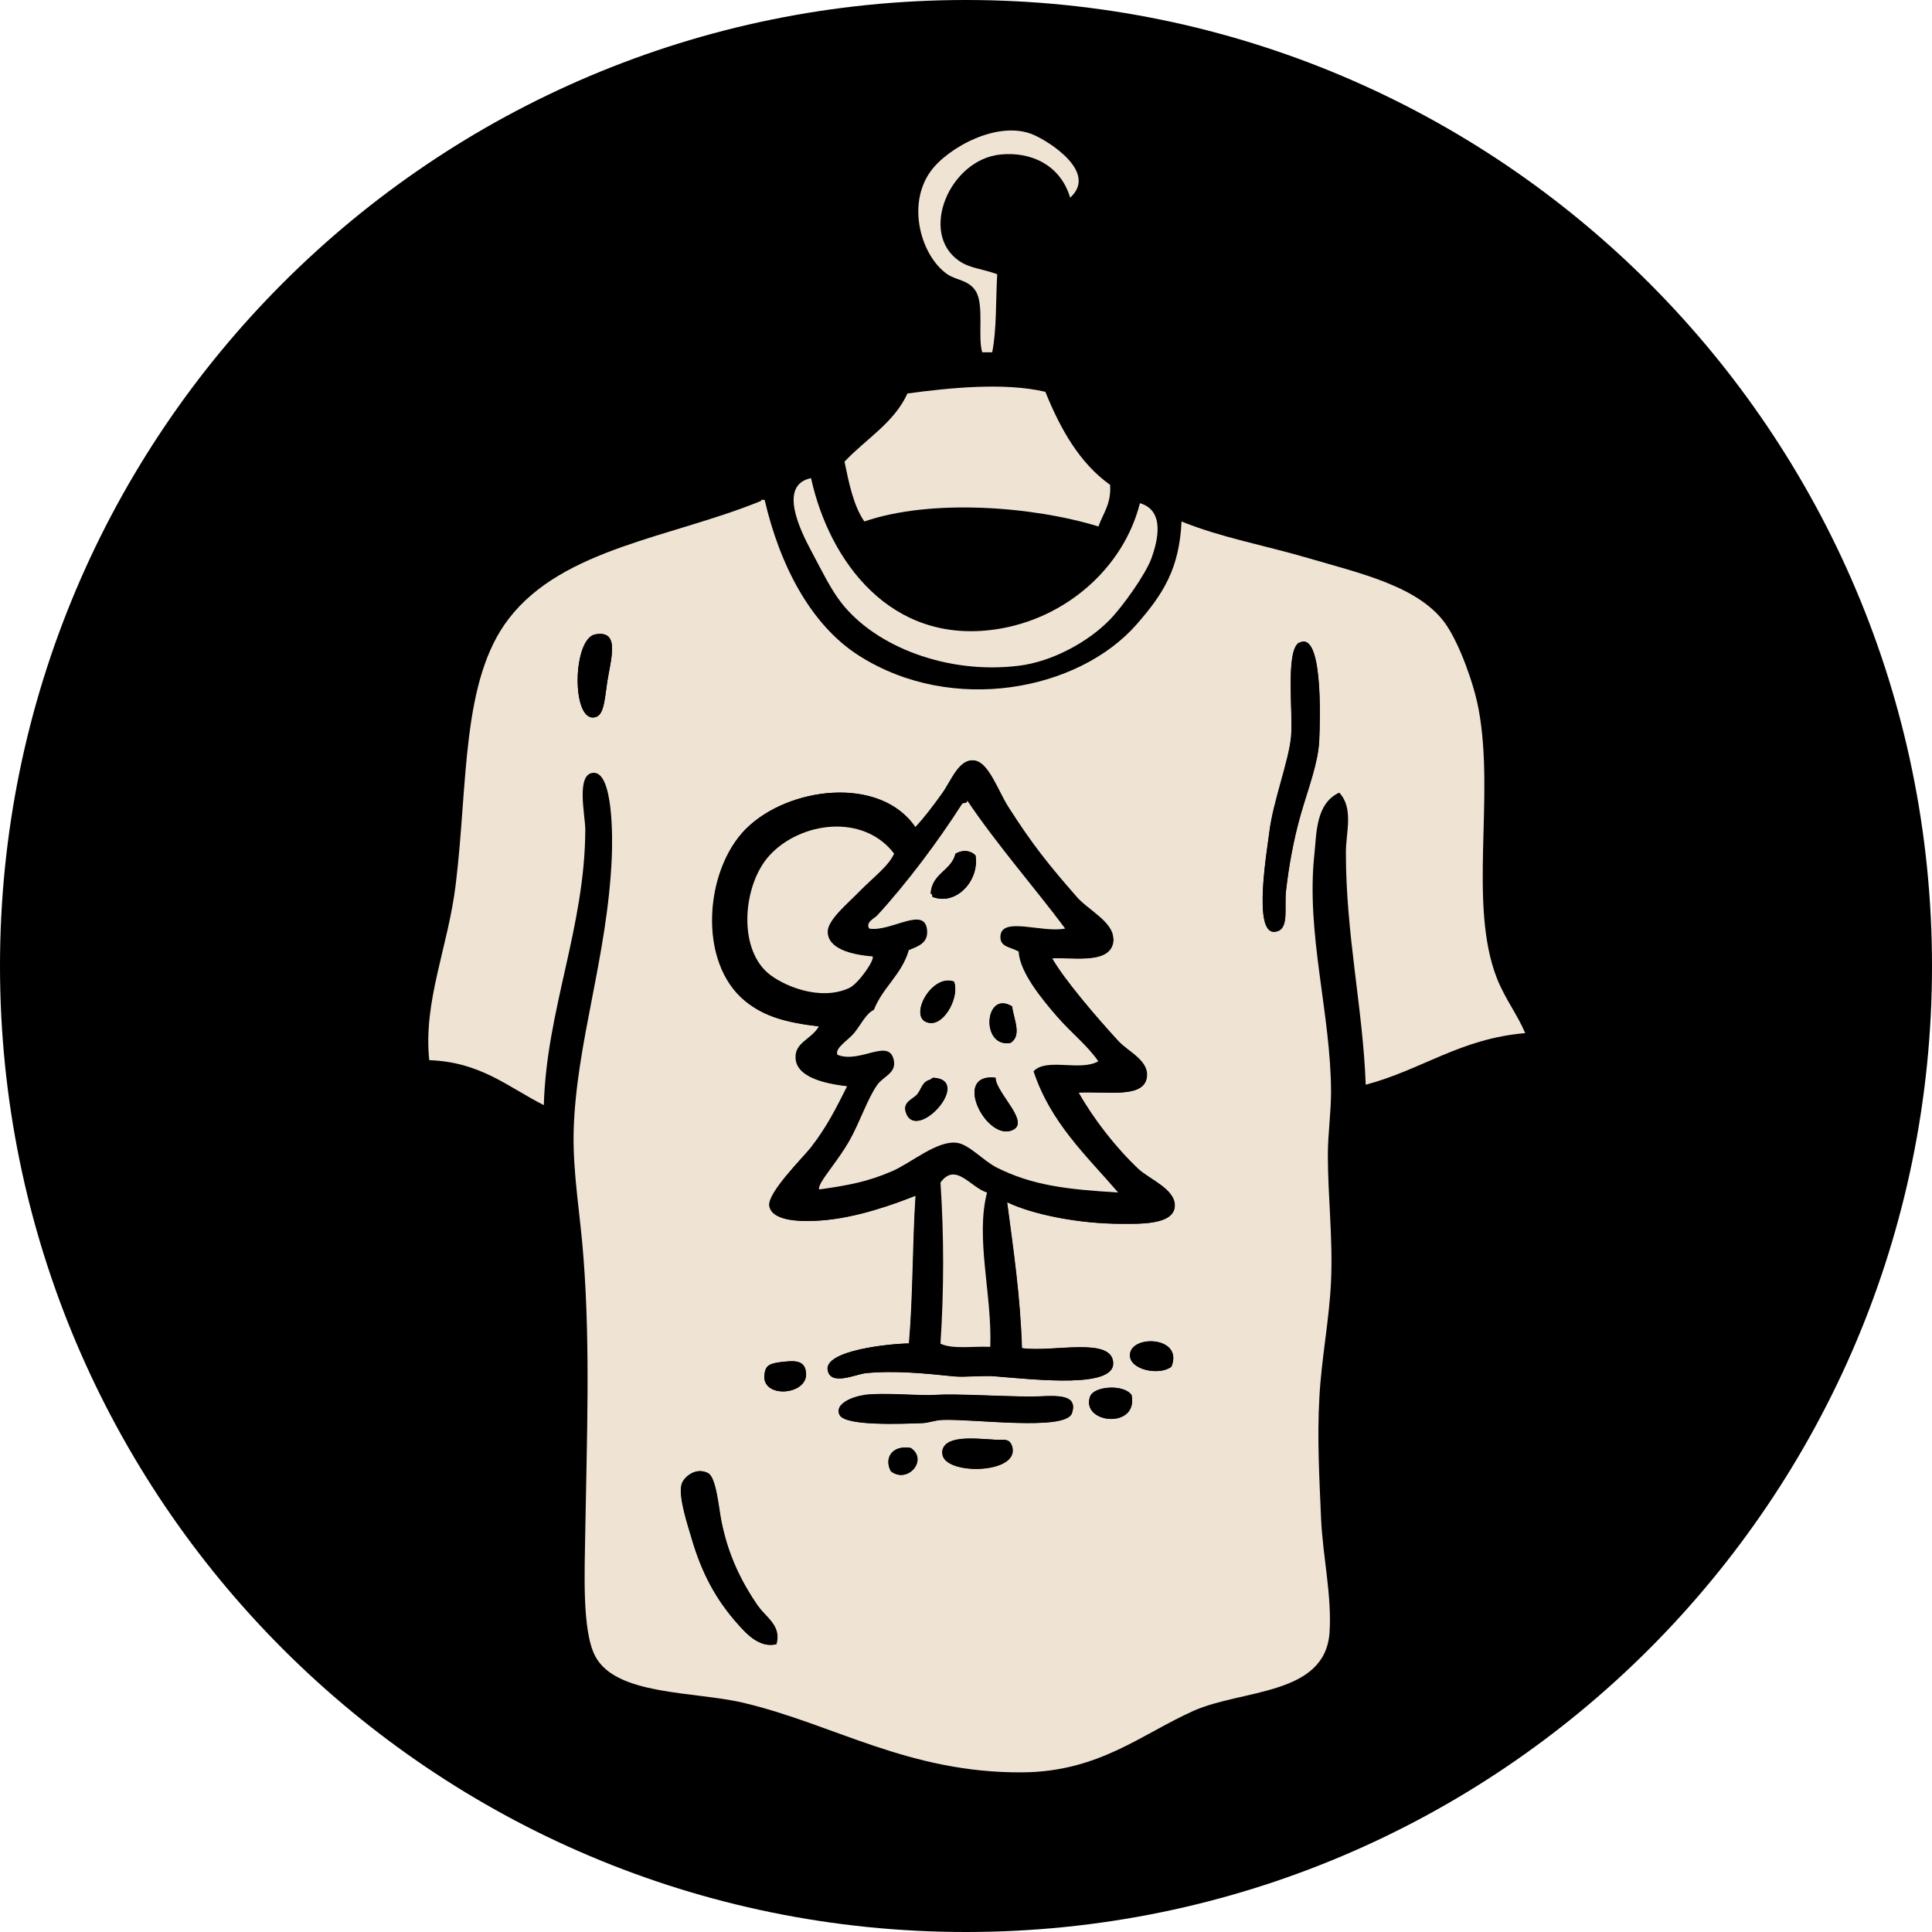 <?xml version="1.0" encoding="UTF-8"?>
<svg xmlns="http://www.w3.org/2000/svg" id="a" viewBox="0 0 139.3 139.3">
  <path d="M69.65,139.3c38.47,0,69.65-31.18,69.65-69.65S108.11,0,69.65,0,0,31.18,0,69.65s31.18,69.65,69.65,69.65Z"></path>
  <path d="M77.16,14.25c-.7-2.36-2.83-3.33-5.02-3.11-3.66.36-5.91,5.65-2.99,7.67.79.54,1.63.56,2.75.96-.11,1.9-.03,3.95-.36,5.63h-.72c-.34-1.1.16-3.45-.48-4.43-.51-.79-1.4-.76-2.04-1.2-1.85-1.28-2.97-4.96-1.2-7.42,1.23-1.7,4.88-3.73,7.42-2.63,1.12.48,4.68,2.71,2.63,4.54v-.02Z" fill="#efe4d3" fill-rule="evenodd"></path>
  <path d="M80.04,34.97c.09,1.37-.51,2.04-.84,2.99-4.7-1.45-12.07-2.02-16.88-.36-.78-1.14-1.1-2.72-1.43-4.31,1.52-1.63,3.55-2.77,4.54-4.92,2.96-.4,6.97-.82,9.94-.12,1.09,2.69,2.46,5.13,4.67,6.71v.02Z" fill="#efe4d3" fill-rule="evenodd"></path>
  <path d="M58.48,34.49c1.32,5.97,5.72,11.99,13.29,10.89,5.04-.73,9.24-4.42,10.42-9.1,1.85.54,1.26,2.77.84,3.95-.42,1.17-2.07,3.48-2.99,4.43-1.56,1.62-4.18,3.05-6.58,3.34-5.15.64-10.33-1.37-12.8-4.54-.76-.98-1.31-2.12-2.16-3.72-.78-1.46-2.44-4.79,0-5.27l-.02.02Z" fill="#efe4d3" fill-rule="evenodd"></path>
  <path d="M54.9,36.04h.23c1.09,4.68,3.3,9.02,6.83,11.25,6.7,4.25,15.79,2.52,19.99-2.27,1.91-2.18,3.08-4,3.24-7.42,2.82,1.15,6.04,1.73,9.1,2.63,3.72,1.1,8.18,2.05,10.05,4.92.9,1.37,1.91,4.06,2.27,5.99,1.18,6.33-.76,14.08,1.32,19.4.59,1.49,1.46,2.58,2.04,3.95-4.68.39-7.48,2.66-11.5,3.72-.2-5.51-1.43-10.78-1.43-16.75,0-1.43.58-3.19-.48-4.31-1.71.79-1.63,2.97-1.79,4.43-.62,5.74,1.18,11.45,1.2,17.13,0,1.52-.23,3.06-.23,4.54,0,3.06.37,6.07.23,9.1-.12,2.78-.69,5.58-.84,8.38-.17,2.96,0,5.93.12,8.74.12,2.75.79,5.58.61,8.26-.34,4.54-6.3,4.06-9.82,5.63-3.75,1.68-6.8,4.39-12.34,4.43-8.23.05-13.58-3.48-20.12-5.02-3.52-.83-9.16-.51-10.66-3.35-.98-1.85-.76-6.21-.72-9.1.11-6.58.36-13.1-.12-19.51-.23-3.22-.79-6.18-.72-9.23.17-6.38,2.44-12.57,2.75-19.76.06-1.34.11-6.16-1.32-6.1-1.29.05-.59,3.11-.59,4.08-.02,7.05-2.8,13.01-2.99,19.88-2.55-1.28-4.54-3.11-8.26-3.24-.45-4.25,1.37-8.18,1.91-12.69.89-7.28.39-14.7,3.83-19.15,3.92-5.09,11.76-5.85,18.2-8.49l-.02-.08ZM42.8,51.73c.7-.06.76-.98.96-2.4.23-1.7,1.04-3.94-.84-3.59-1.62.3-1.73,6.13-.12,5.99ZM93.09,53.17c-.17,1.76-1.29,4.65-1.56,6.83-.16,1.24-1.2,7.3.36,7.19,1.12-.08.69-1.66.84-2.99.2-1.74.54-3.67,1.07-5.51.53-1.85,1.24-3.66,1.32-5.27.08-1.7.25-7.97-1.43-7.06-1.03.54-.44,5.09-.59,6.83v-.02ZM80.27,67.66c-.02-1.2-1.84-2.07-2.63-2.99-2.01-2.3-3.17-3.73-4.92-6.47-.75-1.17-1.4-3.16-2.4-3.36-1.14-.22-1.7,1.45-2.4,2.4-.68.95-1.31,1.76-1.91,2.4-2.55-3.75-9.16-2.92-12.21.12-2.97,2.97-3.5,9.65,0,12.45,1.35,1.09,2.92,1.51,5.27,1.79-.51.93-1.71,1.15-1.68,2.27.05,1.38,2.05,1.84,3.72,2.04-.78,1.56-1.46,2.92-2.63,4.43-.51.65-3.13,3.24-2.99,4.18.16,1.18,2.43,1.17,3.72,1.07,2.55-.19,5.3-1.18,6.83-1.79-.23,3.47-.19,7.23-.48,10.66-1.4.02-6.11.5-5.87,1.91.2,1.18,2.01.31,2.75.23,2.07-.2,4.22.02,6.35.23.73.08,2.15-.08,2.99,0,3.1.26,8.57.86,8.49-.96-.08-1.93-4.37-.75-6.58-1.07-.12-3.75-.62-7.11-1.07-10.53,1.91.92,5.27,1.57,8.26,1.56,1.18,0,3.83.12,3.83-1.32,0-1.2-1.87-1.91-2.63-2.63-1.63-1.54-3.22-3.58-4.31-5.51,2.02-.11,4.67.44,4.92-1.07.2-1.23-1.34-1.87-2.04-2.63-1.63-1.77-3.98-4.53-4.79-5.99,1.62-.09,4.46.51,4.43-1.43l-.03.02ZM81.47,97.7c-.03,1.07,2.13,1.51,2.99.84.9-2.21-2.96-2.33-2.99-.84ZM55.13,99.02c-.33,1.85,3.1,1.62,2.99,0-.06-.92-.75-.92-1.56-.84-1.09.11-1.34.25-1.43.84ZM78.59,100.7c-.67,1.94,3.5,2.38,2.99-.12-.58-.81-2.74-.64-2.99.12ZM62.32,100.58c-.84.11-2.18.64-1.79,1.43.39.82,4.43.65,5.99.59.4-.01.92-.22,1.43-.23,2.24-.09,8.9.82,9.33-.48.53-1.57-1.54-1.2-2.88-1.2-2.18,0-5.43-.22-6.94-.12-1.2.08-3.67-.19-5.15,0v.02ZM67.94,104.76c-.03,1.63,5.65,1.56,5.02-.48-.19-.62-.58-.44-1.32-.48-1.43-.09-3.69-.36-3.72.96h.02ZM65.67,104.4c-1.35-.23-1.94.73-1.43,1.68,1.21.93,2.71-.83,1.43-1.68ZM54.65,115.79c-1.14-1.66-2.12-3.55-2.63-6.1-.2-1-.37-3.16-.96-3.47-.89-.47-1.79.31-1.91.84-.22.93.47,2.96.72,3.83.75,2.61,1.8,4.48,3.24,6.1.67.76,1.63,1.87,2.88,1.56.37-1.35-.75-1.91-1.32-2.75Z" fill="#efe4d3" fill-rule="evenodd"></path>
  <path d="M42.92,45.74c1.88-.34,1.07,1.9.84,3.59-.2,1.42-.26,2.33-.96,2.4-1.6.14-1.49-5.69.12-5.99Z" fill-rule="evenodd"></path>
  <path d="M93.68,46.34c1.68-.9,1.51,5.37,1.43,7.06-.08,1.62-.78,3.41-1.32,5.27-.53,1.84-.87,3.76-1.07,5.51-.16,1.32.28,2.91-.84,2.99-1.56.12-.51-5.93-.36-7.19.26-2.18,1.39-5.07,1.56-6.83.17-1.74-.42-6.27.59-6.83l.02.02Z" fill-rule="evenodd"></path>
  <path d="M75.84,69.09c.81,1.46,3.16,4.22,4.79,5.99.7.76,2.22,1.42,2.04,2.63-.25,1.51-2.88.96-4.92,1.07,1.09,1.93,2.68,3.97,4.31,5.51.76.72,2.64,1.45,2.63,2.63,0,1.45-2.65,1.31-3.83,1.32-2.99,0-6.35-.64-8.26-1.56.45,3.42.96,6.78,1.07,10.53,2.22.33,6.52-.86,6.58,1.07.06,1.81-5.4,1.21-8.49.96-.84-.08-2.26.08-2.99,0-2.13-.22-4.28-.44-6.35-.23-.75.08-2.55.95-2.75-.23-.23-1.42,4.48-1.9,5.86-1.91.3-3.42.25-7.19.48-10.66-1.52.61-4.28,1.62-6.83,1.79-1.29.09-3.55.11-3.72-1.07-.12-.95,2.49-3.53,2.99-4.18,1.18-1.51,1.85-2.88,2.63-4.43-1.65-.2-3.66-.65-3.72-2.04-.05-1.14,1.15-1.34,1.68-2.27-2.35-.28-3.9-.7-5.27-1.79-3.5-2.8-2.97-9.47,0-12.45,3.05-3.05,9.66-3.86,12.21-.12.61-.64,1.23-1.45,1.91-2.4.7-.95,1.24-2.61,2.4-2.4,1,.2,1.65,2.18,2.4,3.36,1.74,2.72,2.89,4.17,4.92,6.47.81.92,2.61,1.8,2.63,2.99.03,1.94-2.81,1.34-4.43,1.43l.03-.02ZM69.38,57.95c-1.76,2.74-4.01,5.77-6.11,8.03-.22.23-.89.5-.59.96,1.59.3,4.14-1.73,4.18.23.03.79-.59,1.04-1.32,1.32-.51,1.77-1.87,2.68-2.52,4.31-.61.28-.95,1.1-1.43,1.68-.48.56-1.4,1.07-1.2,1.56,1.63.67,3.8-1.32,4.08.48.12.86-.78,1.07-1.2,1.68-.68.96-1.24,2.71-2.04,4.08-.4.7-.78,1.21-1.2,1.79-.44.59-1.06,1.37-.96,1.68,2.04-.28,3.53-.56,5.27-1.32,1.37-.59,3.25-2.22,4.67-2.04.86.12,1.91,1.32,2.88,1.79,2.55,1.28,5.02,1.57,8.74,1.79-2.3-2.66-4.87-5.02-6.1-8.74.93-1,3.36.03,4.67-.72-.79-1.14-1.99-2.07-2.99-3.24-1.04-1.2-2.69-3.17-2.75-4.67-.61-.34-1.34-.33-1.32-1.07.03-1.51,3-.25,4.67-.59-2.12-2.83-4.92-6.02-7.06-9.23.06.22-.3.16-.36.23ZM55.49,61.67c-1.88,2.04-2.33,6.58-.12,8.49,1.03.89,3.73,2.07,5.86,1.07.62-.3,1.82-1.98,1.68-2.27-1.6-.14-3.24-.58-3.24-1.79,0-.86,1.51-2.08,2.27-2.88,1.01-1.06,2.13-1.85,2.52-2.75-2.22-2.92-6.77-2.29-8.98.12ZM67.83,85.25c.26,3.87.25,7.81,0,11.62.86.42,2.38.17,3.59.23.14-3.76-1.1-7.81-.23-11.14-1.21-.39-2.24-2.21-3.34-.72h-.02Z" fill-rule="evenodd"></path>
  <path d="M69.74,57.72c2.15,3.2,4.95,6.39,7.06,9.23-1.66.34-4.64-.92-4.67.59-.02.75.72.73,1.32,1.07.06,1.49,1.71,3.47,2.75,4.67,1.01,1.17,2.21,2.1,2.99,3.24-1.31.75-3.73-.28-4.67.72,1.23,3.72,3.81,6.08,6.1,8.74-3.7-.22-6.18-.51-8.74-1.79-.96-.48-2.01-1.68-2.88-1.79-1.42-.2-3.3,1.45-4.67,2.04-1.73.76-3.24,1.04-5.27,1.32-.09-.3.53-1.07.96-1.68.42-.58.79-1.09,1.2-1.79.78-1.37,1.34-3.11,2.04-4.08.42-.59,1.32-.82,1.2-1.68-.28-1.8-2.44.2-4.08-.48-.2-.48.72-1,1.2-1.56.48-.58.84-1.4,1.43-1.68.64-1.63,2.01-2.54,2.52-4.31.73-.28,1.34-.53,1.32-1.32-.06-1.98-2.61.05-4.18-.23-.28-.47.39-.73.59-.96,2.08-2.26,4.36-5.29,6.11-8.03.06-.09.42-.02.36-.23ZM70.33,61.67c-.39-.39-.95-.4-1.43-.12-.31,1.24-1.71,1.4-1.79,2.88.09.03.14.09.12.23,1.76.68,3.42-1.23,3.11-2.99h-.02ZM67.1,73.76c1.07.06,2.1-2.01,1.68-2.99-1.71-.61-3.45,2.88-1.68,2.99ZM72.85,75.2c.86-.53.22-1.73.12-2.63-1.99-1.21-2.3,3-.12,2.63ZM72.85,81.53c1.65-.48-1.07-2.72-1.07-3.83-3.1-.36-.78,4.37,1.07,3.83ZM66.15,78.91c-.25.3-1.01.53-.84,1.2.64,2.44,4.88-2.19,2.04-2.4-.14,0-.19.11-.23.12-.62.16-.61.67-.96,1.07Z" fill="#efe4d3" fill-rule="evenodd"></path>
  <path d="M64.47,61.54c-.39.9-1.49,1.7-2.52,2.75-.76.79-2.27,2.02-2.27,2.88,0,1.21,1.62,1.66,3.24,1.79.14.3-1.06,1.99-1.68,2.27-2.13,1-4.84-.19-5.87-1.07-2.22-1.91-1.76-6.46.12-8.49,2.21-2.41,6.75-3.05,8.98-.12Z" fill="#efe4d3" fill-rule="evenodd"></path>
  <path d="M67.22,64.66c.02-.14-.03-.22-.12-.23.09-1.46,1.49-1.62,1.79-2.88.5-.28,1.04-.26,1.43.12.31,1.76-1.35,3.69-3.11,2.99h.02Z" fill-rule="evenodd"></path>
  <path d="M68.78,70.77c.42,1-.59,3.06-1.68,2.99-1.79-.11-.03-3.59,1.68-2.99Z" fill-rule="evenodd"></path>
  <path d="M72.98,72.56c.11.92.73,2.1-.12,2.63-2.18.37-1.88-3.86.12-2.63Z" fill-rule="evenodd"></path>
  <path d="M71.78,77.71c0,1.1,2.72,3.36,1.07,3.83-1.85.53-4.17-4.18-1.07-3.83Z" fill-rule="evenodd"></path>
  <path d="M67.09,77.83s.09-.12.23-.12c2.85.2-1.4,4.84-2.04,2.4-.17-.67.59-.9.84-1.2.34-.42.34-.92.96-1.07Z" fill-rule="evenodd"></path>
  <path d="M71.17,85.97c-.86,3.31.37,7.36.23,11.14-1.21-.06-2.74.19-3.59-.23.25-3.81.26-7.75,0-11.62,1.1-1.49,2.13.33,3.34.72h.02Z" fill="#efe4d3" fill-rule="evenodd"></path>
  <path d="M84.46,98.54c-.87.67-3.02.23-2.99-.84.03-1.49,3.89-1.37,2.99.84Z" fill-rule="evenodd"></path>
  <path d="M56.56,98.18c.81-.08,1.49-.08,1.56.84.09,1.62-3.33,1.85-2.99,0,.11-.59.36-.73,1.43-.84Z" fill-rule="evenodd"></path>
  <path d="M81.59,100.58c.51,2.49-3.67,2.07-2.99.12.26-.75,2.43-.92,2.99-.12Z" fill-rule="evenodd"></path>
  <path d="M67.47,100.58c1.51-.09,4.78.12,6.94.12,1.32,0,3.41-.37,2.88,1.2-.45,1.31-7.09.39-9.33.48-.51.02-1.04.22-1.43.23-1.56.06-5.6.22-5.99-.59-.39-.81.95-1.32,1.79-1.43,1.48-.19,3.95.08,5.15,0v-.02Z" fill-rule="evenodd"></path>
  <path d="M71.66,103.81c.75.05,1.12-.14,1.32.48.62,2.04-5.06,2.11-5.02.48.02-1.32,2.27-1.04,3.72-.97h-.02Z" fill-rule="evenodd"></path>
  <path d="M64.23,106.08c-.51-.93.09-1.91,1.43-1.68,1.28.86-.22,2.61-1.43,1.68Z" fill-rule="evenodd"></path>
  <path d="M55.97,118.54c-1.23.31-2.21-.79-2.88-1.56-1.42-1.63-2.49-3.5-3.24-6.1-.25-.87-.95-2.91-.72-3.83.12-.53,1.03-1.31,1.91-.84.59.31.76,2.49.96,3.47.51,2.57,1.51,4.45,2.63,6.1.58.84,1.7,1.4,1.32,2.75Z" fill-rule="evenodd"></path>
</svg>
